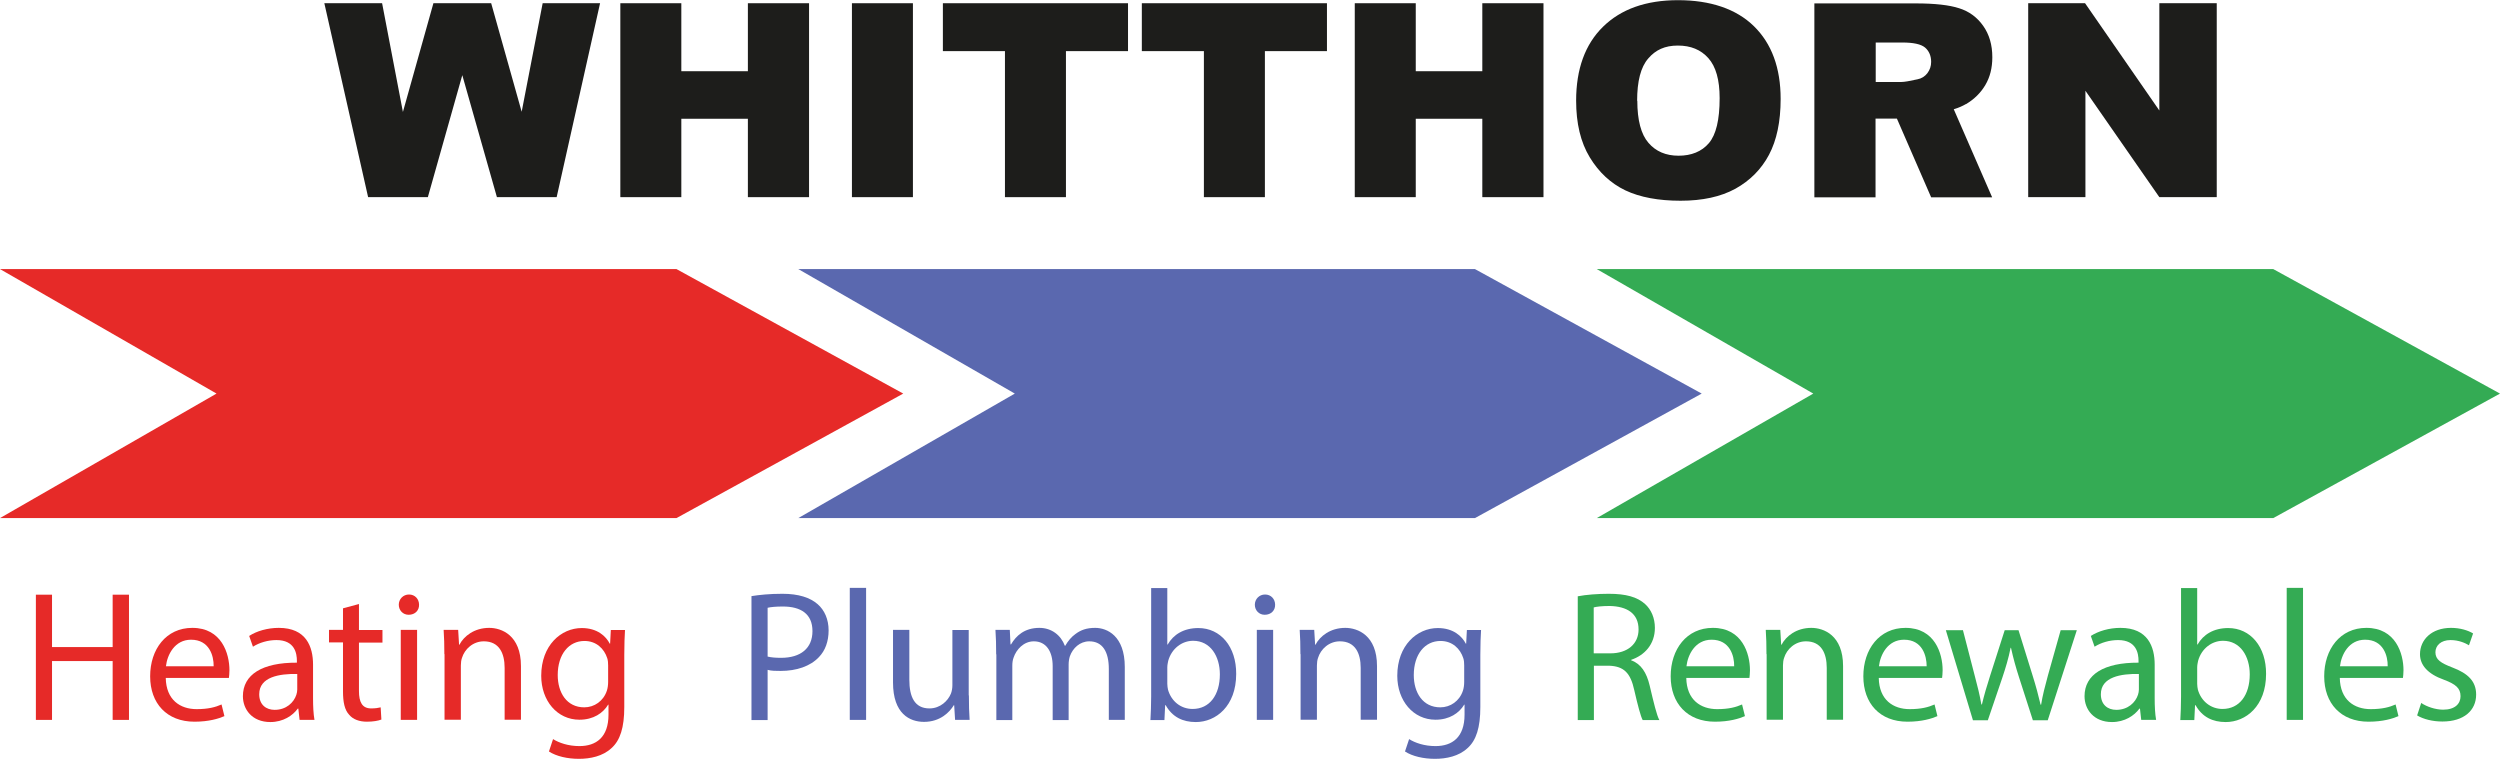 <?xml version="1.0" encoding="UTF-8"?> <svg xmlns="http://www.w3.org/2000/svg" id="Layer_2" viewBox="0 0 139.36 42.3"><defs><style>.cls-1{fill:#5a68af;}.cls-1,.cls-2,.cls-3,.cls-4{stroke-width:0px;}.cls-2{fill:#34ab54;}.cls-3{fill:#1d1d1b;}.cls-4{fill:#e62a28;}</style></defs><g id="Layer_1-2"><polygon class="cls-4" points="0 15 12.07 21.94 0 28.88 37.71 28.88 50.35 21.94 37.71 15 0 15"></polygon><polygon class="cls-1" points="82.22 15 44.5 15 56.57 21.94 44.5 28.88 82.22 28.88 94.86 21.94 82.22 15"></polygon><polygon class="cls-2" points="89.01 15 101.08 21.94 89.01 28.88 126.72 28.88 139.36 21.94 126.72 15 89.01 15"></polygon><polygon class="cls-3" points="30.25 .18 29.08 6.23 27.38 .18 24.16 .18 22.46 6.24 21.3 .18 18.08 .18 20.52 10.99 23.85 10.99 25.77 4.19 27.7 10.99 31.03 10.99 33.45 .18 30.25 .18"></polygon><polygon class="cls-3" points="41.69 .18 41.69 3.97 37.98 3.97 37.98 .18 34.58 .18 34.58 10.99 37.98 10.99 37.98 6.62 41.69 6.62 41.69 10.99 45.1 10.99 45.1 .18 41.69 .18"></polygon><rect class="cls-3" x="47.49" y=".18" width="3.4" height="10.81"></rect><polygon class="cls-3" points="52.56 .18 52.56 2.85 56.02 2.85 56.02 10.99 59.42 10.99 59.42 2.85 62.88 2.85 62.88 .18 52.56 .18"></polygon><polygon class="cls-3" points="63.65 .18 63.65 2.85 67.11 2.85 67.11 10.99 70.51 10.99 70.51 2.85 73.97 2.85 73.97 .18 63.65 .18"></polygon><polygon class="cls-3" points="82.63 .18 82.63 3.97 78.92 3.97 78.92 .18 75.52 .18 75.52 10.99 78.92 10.99 78.92 6.62 82.63 6.62 82.63 10.99 86.04 10.99 86.04 .18 82.63 .18"></polygon><path class="cls-3" d="m91.27,5.61c0,1.09.21,1.88.62,2.35.41.48.97.72,1.68.72s1.29-.23,1.69-.7c.4-.47.6-1.3.6-2.51,0-1.02-.21-1.76-.63-2.23-.42-.47-.98-.7-1.7-.7s-1.24.24-1.65.72c-.42.48-.62,1.27-.62,2.37m-3.4-.02c0-1.76.5-3.14,1.5-4.12,1-.98,2.39-1.48,4.18-1.48s3.24.48,4.23,1.45c.99.97,1.49,2.32,1.49,4.06,0,1.26-.22,2.3-.65,3.11-.43.81-1.06,1.44-1.87,1.89-.82.45-1.84.67-3.06.67s-2.26-.19-3.08-.58c-.81-.39-1.47-1-1.98-1.84s-.76-1.89-.76-3.16"></path><path class="cls-3" d="m104.55,2.37h1.49c.62,0,1.04.09,1.27.28.22.19.34.46.34.8,0,.24-.07.44-.21.63-.14.18-.33.3-.55.34-.44.1-.74.15-.9.15h-1.43v-2.2Zm5.05,3.43c.45-.27.81-.62,1.07-1.06.26-.44.39-.95.39-1.55,0-.69-.17-1.27-.51-1.75-.34-.48-.79-.81-1.34-.98-.55-.18-1.36-.27-2.41-.27h-5.66v10.81h3.41v-4.39h1.19l1.91,4.39h3.4l-2.14-4.91c.27-.08.49-.18.68-.29"></path><polygon class="cls-3" points="120.37 .18 120.37 6.16 116.23 .18 113.06 .18 113.06 10.99 116.25 10.99 116.25 5.06 120.37 10.99 123.57 10.99 123.57 .18 120.37 .18"></polygon><path class="cls-4" d="m2.9,33.15v2.92h3.38v-2.92h.91v6.98h-.91v-3.28h-3.38v3.28h-.9v-6.98h.9Z"></path><path class="cls-4" d="m9.24,37.79c.02,1.23.81,1.74,1.72,1.74.65,0,1.05-.11,1.39-.26l.16.65c-.32.14-.87.31-1.67.31-1.54,0-2.47-1.02-2.47-2.53s.89-2.7,2.35-2.7c1.64,0,2.07,1.44,2.07,2.36,0,.19-.02.33-.03.43h-3.52Zm2.67-.65c.01-.58-.24-1.48-1.26-1.48-.92,0-1.33.85-1.4,1.48h2.66Z"></path><path class="cls-4" d="m16.7,40.13l-.07-.63h-.03c-.28.39-.82.75-1.53.75-1.02,0-1.53-.71-1.53-1.44,0-1.21,1.08-1.88,3.01-1.87v-.1c0-.41-.11-1.16-1.14-1.16-.47,0-.95.14-1.31.37l-.21-.6c.41-.27,1.02-.45,1.65-.45,1.53,0,1.91,1.05,1.91,2.05v1.88c0,.44.02.86.08,1.2h-.83Zm-.13-2.56c-.99-.02-2.12.16-2.12,1.13,0,.59.39.87.86.87.65,0,1.07-.41,1.21-.84.03-.09.05-.2.05-.29v-.87Z"></path><path class="cls-4" d="m20.01,33.68v1.44h1.31v.7h-1.31v2.7c0,.62.18.97.68.97.24,0,.41-.03.53-.06l.04.68c-.18.07-.46.12-.81.12-.42,0-.77-.13-.98-.38-.26-.27-.35-.71-.35-1.31v-2.73h-.78v-.7h.78v-1.2l.89-.24Z"></path><path class="cls-4" d="m23.36,33.71c.01.31-.22.56-.58.56-.32,0-.55-.25-.55-.56s.24-.57.57-.57.56.25.56.57Zm-1.02,6.42v-5.02h.91v5.02h-.91Z"></path><path class="cls-4" d="m24.77,36.47c0-.52-.01-.94-.04-1.36h.81l.05.83h.02c.25-.48.83-.94,1.66-.94.69,0,1.77.41,1.77,2.13v2.99h-.91v-2.89c0-.81-.3-1.48-1.16-1.48-.6,0-1.07.43-1.22.93-.04.11-.06.27-.06.42v3.02h-.91v-3.66Z"></path><path class="cls-4" d="m34.84,35.12c-.02.36-.04.77-.04,1.38v2.91c0,1.15-.23,1.86-.71,2.29-.49.46-1.19.6-1.82.6s-1.26-.14-1.67-.41l.23-.69c.33.21.85.39,1.47.39.93,0,1.62-.49,1.62-1.75v-.56h-.02c-.28.47-.82.84-1.6.84-1.24,0-2.13-1.06-2.13-2.45,0-1.7,1.11-2.66,2.26-2.66.87,0,1.35.46,1.56.87h.02l.04-.76h.8Zm-.94,1.98c0-.15-.01-.29-.05-.41-.17-.53-.61-.96-1.27-.96-.87,0-1.49.74-1.49,1.9,0,.98.5,1.8,1.48,1.8.56,0,1.07-.35,1.26-.93.05-.15.07-.33.07-.49v-.9Z"></path><path class="cls-1" d="m41.89,33.23c.44-.07,1-.13,1.73-.13.89,0,1.54.21,1.96.58.38.33.61.84.61,1.46s-.19,1.13-.54,1.49c-.48.51-1.25.77-2.13.77-.27,0-.52,0-.73-.06v2.8h-.9v-6.9Zm.9,3.37c.2.05.45.07.75.07,1.09,0,1.75-.53,1.75-1.49s-.65-1.37-1.65-1.37c-.39,0-.69.03-.85.07v2.71Z"></path><path class="cls-1" d="m47.37,32.77h.91v7.36h-.91v-7.36Z"></path><path class="cls-1" d="m54.01,38.76c0,.52.01.97.04,1.37h-.81l-.05-.82h-.02c-.24.4-.77.93-1.66.93-.79,0-1.73-.44-1.73-2.2v-2.93h.91v2.78c0,.95.29,1.6,1.12,1.6.61,0,1.04-.43,1.2-.83.05-.13.08-.3.08-.46v-3.08h.91v3.65Z"></path><path class="cls-1" d="m55.53,36.47c0-.52-.01-.94-.04-1.36h.8l.04.81h.03c.28-.48.75-.92,1.58-.92.68,0,1.2.41,1.42,1h.02c.16-.28.35-.5.56-.65.3-.23.63-.35,1.11-.35.66,0,1.65.44,1.65,2.18v2.95h-.89v-2.84c0-.96-.35-1.54-1.09-1.54-.52,0-.92.38-1.08.83-.04.12-.07.29-.07.46v3.1h-.89v-3.01c0-.8-.35-1.38-1.05-1.38-.57,0-.98.46-1.13.91-.05.13-.07.29-.07.45v3.03h-.89v-3.66Z"></path><path class="cls-1" d="m64.13,40.13c.02-.34.04-.85.04-1.29v-6.06h.9v3.15h.02c.32-.56.9-.92,1.71-.92,1.24,0,2.12,1.04,2.11,2.56,0,1.79-1.13,2.68-2.25,2.68-.73,0-1.31-.28-1.68-.94h-.03l-.04.83h-.79Zm.94-2.01c0,.11.02.23.04.33.18.63.7,1.07,1.37,1.07.95,0,1.52-.78,1.52-1.93,0-1-.52-1.87-1.49-1.87-.62,0-1.2.43-1.39,1.12-.02.1-.05.23-.05.37v.9Z"></path><path class="cls-1" d="m71.08,33.71c.01.31-.22.56-.58.56-.32,0-.55-.25-.55-.56s.24-.57.57-.57.56.25.56.57Zm-1.02,6.42v-5.02h.91v5.02h-.91Z"></path><path class="cls-1" d="m72.49,36.47c0-.52-.01-.94-.04-1.36h.81l.05.83h.02c.25-.48.83-.94,1.66-.94.69,0,1.77.41,1.77,2.13v2.99h-.91v-2.89c0-.81-.3-1.48-1.16-1.48-.6,0-1.07.43-1.22.93-.04.11-.06.27-.06.42v3.02h-.91v-3.66Z"></path><path class="cls-1" d="m82.56,35.12c-.02.36-.04.77-.04,1.38v2.91c0,1.15-.23,1.86-.71,2.29-.49.46-1.19.6-1.82.6s-1.26-.14-1.67-.41l.23-.69c.33.21.85.39,1.47.39.93,0,1.62-.49,1.62-1.75v-.56h-.02c-.28.47-.82.84-1.6.84-1.24,0-2.13-1.06-2.13-2.45,0-1.7,1.11-2.66,2.26-2.66.87,0,1.35.46,1.56.87h.02l.04-.76h.8Zm-.94,1.98c0-.15-.01-.29-.05-.41-.17-.53-.61-.96-1.27-.96-.87,0-1.49.74-1.49,1.9,0,.98.5,1.8,1.48,1.8.56,0,1.07-.35,1.26-.93.05-.15.07-.33.07-.49v-.9Z"></path><path class="cls-2" d="m87.95,33.24c.46-.09,1.11-.14,1.73-.14.96,0,1.59.18,2.02.57.35.31.55.79.55,1.33,0,.92-.58,1.53-1.32,1.78v.03c.54.19.86.68,1.03,1.41.23.97.39,1.65.54,1.92h-.93c-.11-.2-.27-.8-.47-1.67-.21-.96-.58-1.33-1.4-1.36h-.85v3.03h-.9v-6.89Zm.9,3.18h.92c.96,0,1.57-.53,1.57-1.33,0-.9-.65-1.29-1.61-1.31-.44,0-.75.04-.89.08v2.55Z"></path><path class="cls-2" d="m94,37.79c.02,1.23.81,1.74,1.72,1.74.65,0,1.05-.11,1.39-.26l.16.65c-.32.14-.87.31-1.67.31-1.54,0-2.47-1.02-2.47-2.53s.89-2.7,2.35-2.7c1.64,0,2.07,1.44,2.07,2.36,0,.19-.02.33-.03.43h-3.52Zm2.67-.65c.01-.58-.24-1.48-1.26-1.48-.92,0-1.33.85-1.4,1.48h2.66Z"></path><path class="cls-2" d="m98.47,36.47c0-.52-.01-.94-.04-1.36h.81l.05.83h.02c.25-.48.83-.94,1.66-.94.69,0,1.77.41,1.77,2.13v2.99h-.91v-2.89c0-.81-.3-1.48-1.16-1.48-.6,0-1.07.43-1.22.93-.04.11-.06.27-.06.42v3.02h-.91v-3.66Z"></path><path class="cls-2" d="m104.73,37.79c.02,1.23.81,1.74,1.72,1.74.65,0,1.05-.11,1.39-.26l.16.65c-.32.14-.87.31-1.67.31-1.54,0-2.46-1.02-2.46-2.53s.89-2.7,2.35-2.7c1.64,0,2.07,1.44,2.07,2.36,0,.19-.02.33-.03.43h-3.52Zm2.67-.65c0-.58-.24-1.48-1.26-1.48-.92,0-1.33.85-1.4,1.48h2.66Z"></path><path class="cls-2" d="m109.42,35.12l.66,2.55c.15.56.28,1.08.37,1.6h.03c.12-.51.28-1.05.45-1.58l.82-2.56h.77l.78,2.51c.19.6.33,1.13.45,1.64h.03c.08-.51.22-1.04.38-1.63l.71-2.52h.9l-1.62,5.02h-.83l-.77-2.39c-.18-.56-.32-1.06-.45-1.65h-.02c-.12.6-.28,1.12-.46,1.66l-.81,2.38h-.83l-1.51-5.02h.93Z"></path><path class="cls-2" d="m119.36,40.13l-.07-.63h-.03c-.28.39-.82.75-1.53.75-1.02,0-1.53-.71-1.53-1.44,0-1.21,1.08-1.88,3.01-1.87v-.1c0-.41-.11-1.16-1.14-1.16-.47,0-.95.14-1.31.37l-.21-.6c.42-.27,1.02-.45,1.65-.45,1.53,0,1.91,1.05,1.91,2.05v1.88c0,.44.02.86.08,1.2h-.83Zm-.13-2.56c-.99-.02-2.12.16-2.12,1.13,0,.59.39.87.86.87.65,0,1.07-.41,1.21-.84.03-.09.05-.2.05-.29v-.87Z"></path><path class="cls-2" d="m121.54,40.13c.02-.34.04-.85.04-1.29v-6.06h.9v3.15h.02c.32-.56.9-.92,1.71-.92,1.24,0,2.12,1.04,2.11,2.56,0,1.79-1.13,2.68-2.25,2.68-.73,0-1.31-.28-1.68-.94h-.03l-.04.83h-.79Zm.94-2.01c0,.11.02.23.04.33.18.63.71,1.07,1.37,1.07.95,0,1.52-.78,1.52-1.93,0-1-.52-1.87-1.49-1.87-.62,0-1.2.43-1.39,1.12-.02.1-.05.23-.05.37v.9Z"></path><path class="cls-2" d="m127.47,32.77h.91v7.36h-.91v-7.36Z"></path><path class="cls-2" d="m130.43,37.79c.02,1.23.81,1.74,1.72,1.74.65,0,1.05-.11,1.39-.26l.16.65c-.32.14-.87.31-1.67.31-1.54,0-2.47-1.02-2.47-2.53s.89-2.7,2.35-2.7c1.64,0,2.07,1.44,2.07,2.36,0,.19-.02.33-.03.43h-3.52Zm2.67-.65c.01-.58-.24-1.48-1.26-1.48-.92,0-1.33.85-1.4,1.48h2.66Z"></path><path class="cls-2" d="m134.99,39.2c.27.18.75.36,1.2.36.66,0,.97-.33.97-.75,0-.44-.26-.67-.93-.92-.9-.32-1.33-.82-1.33-1.42,0-.81.65-1.47,1.73-1.47.51,0,.95.14,1.23.31l-.23.66c-.2-.12-.56-.29-1.03-.29-.54,0-.84.31-.84.68,0,.41.3.6.95.85.87.33,1.32.77,1.32,1.51,0,.88-.68,1.5-1.88,1.5-.55,0-1.06-.13-1.41-.34l.23-.7Z"></path></g></svg> 